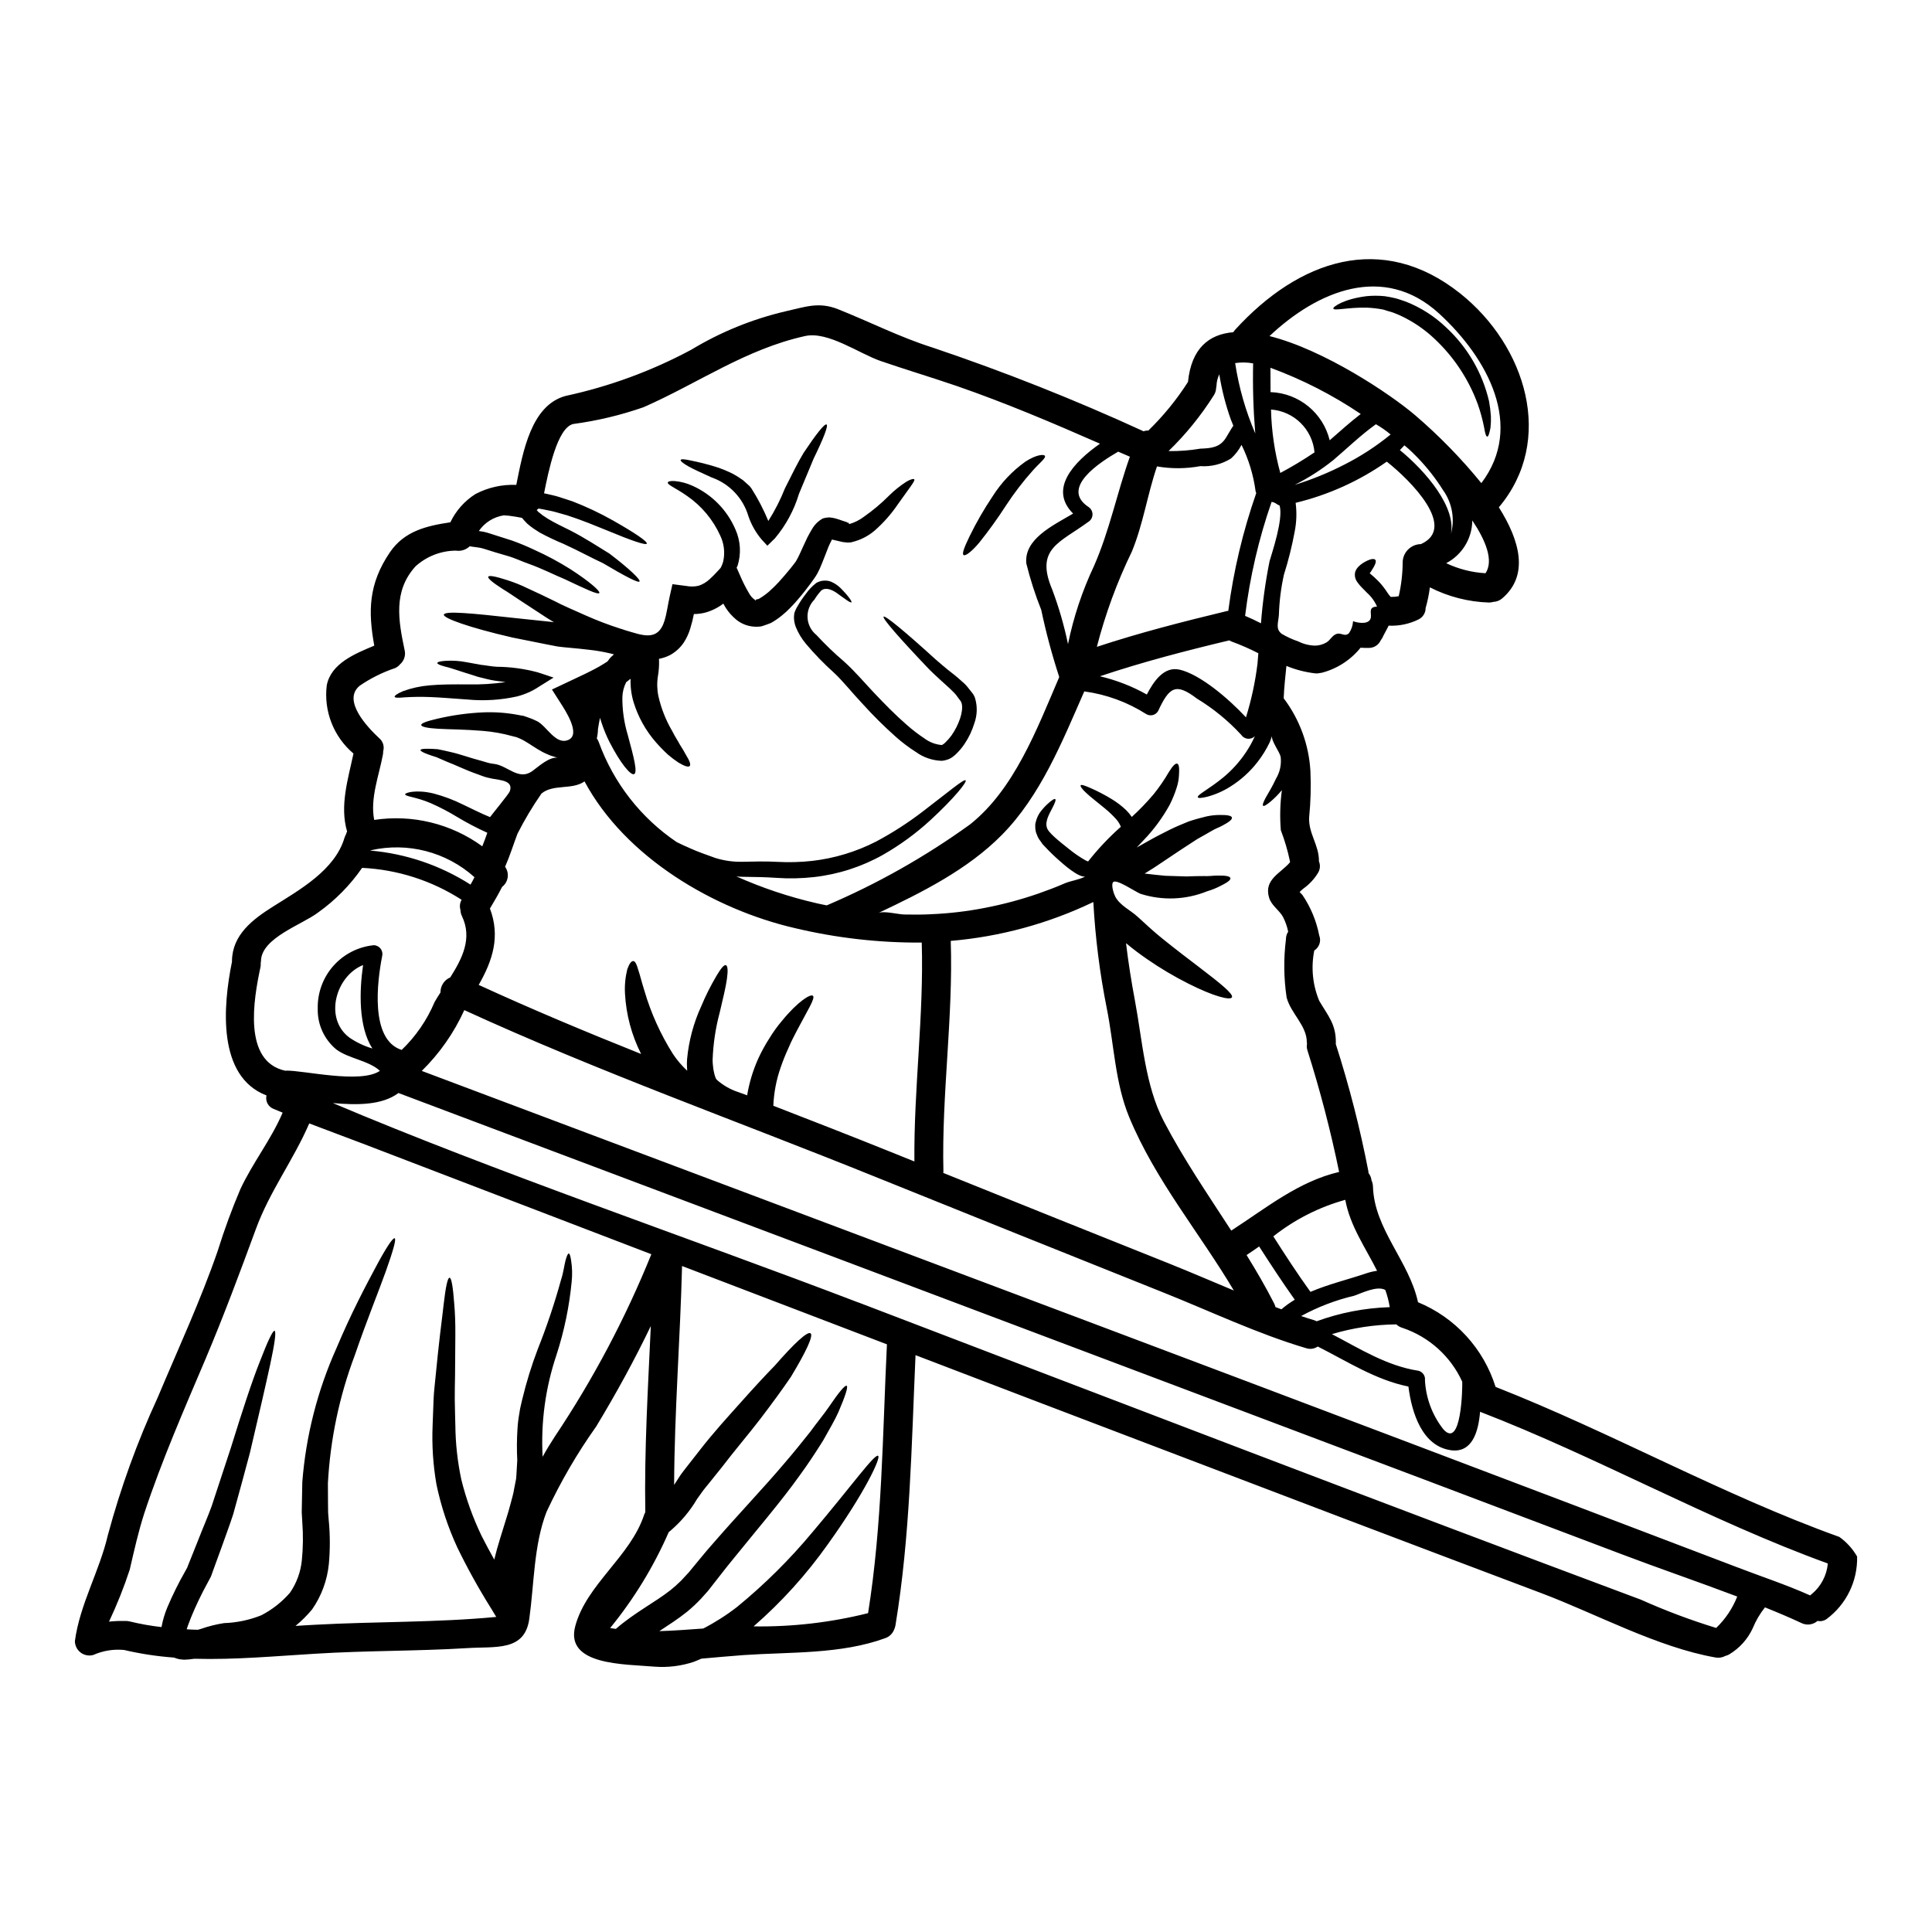 <?xml version="1.0" encoding="UTF-8"?>
<!-- Uploaded to: SVG Repo, www.svgrepo.com, Generator: SVG Repo Mixer Tools -->
<svg fill="#000000" width="800px" height="800px" version="1.1" viewBox="144 144 512 512" xmlns="http://www.w3.org/2000/svg">
 <g>
  <path d="m424.8 372.13c-1.41-1.23-2.664-2.461-3.793-3.664l-0.434-0.461-0.203-0.207-0.203-0.254-0.027-0.051-0.074-0.125c-0.23-0.309-0.438-0.613-0.668-0.926l-0.008-0.004c-0.266-0.387-0.473-0.809-0.613-1.258-0.211-0.453-0.344-0.938-0.395-1.434-0.031-0.449-0.039-0.902-0.023-1.355 0.074-0.395 0.203-0.789 0.309-1.18 0.215-0.652 0.516-1.273 0.895-1.844 0.582-0.809 1.242-1.555 1.969-2.231 1.152-1.074 1.895-1.535 2.125-1.359 0.23 0.176-0.078 1.027-0.789 2.387-0.641 1.277-1.949 3.383-1.461 5.047 0.254 1.387 3.356 3.766 5.945 5.84h0.004c1.363 1.113 2.82 2.106 4.356 2.973 0.23 0.102 0.438 0.203 0.641 0.281 2.613-3.32 5.519-6.398 8.684-9.199-0.285-0.719-0.691-1.383-1.199-1.969-0.926-1.031-1.926-1.992-3-2.867-2.023-1.691-3.816-3.023-4.945-4.102-1.203-1.074-1.668-1.844-1.488-2.074 0.18-0.23 1.023 0.078 2.41 0.664 2.008 0.871 3.953 1.883 5.816 3.023 1.363 0.828 2.637 1.801 3.793 2.898 0.562 0.555 1.066 1.164 1.512 1.816 2.066-1.887 4.008-3.906 5.816-6.047 1.488-1.852 2.832-3.812 4.023-5.867 0.973-1.574 1.715-2.363 2.203-2.203 0.488 0.156 0.586 1.254 0.461 3.078-0.055 1.121-0.262 2.234-0.613 3.301-0.484 1.523-1.086 3.004-1.797 4.434-1.91 3.488-4.277 6.703-7.043 9.559-0.59 0.613-1.152 1.227-1.742 1.844 0.973-0.535 1.949-1.102 2.922-1.637 2.074-1.18 3.867-2.078 5.637-2.973 1.766-0.895 3.664-1.641 5.254-2.305 1.715-0.566 3.277-0.977 4.637-1.309h-0.004c1.188-0.262 2.398-0.395 3.613-0.395 2-0.027 3.102 0.203 3.176 0.715 0.074 0.512-0.82 1.203-2.484 2.078-0.789 0.461-1.848 0.789-2.949 1.461-1.102 0.672-2.363 1.332-3.738 2.125-1.359 0.871-2.816 1.82-4.41 2.871-1.59 1.051-3.356 2.254-5.176 3.461-1.309 0.898-2.793 1.871-4.379 2.816 1.922 0.227 3.738 0.438 5.484 0.59 2.023 0.074 3.894 0.125 5.613 0.176 1.664-0.074 3.227-0.102 4.609-0.102 1.359 0.078 2.641-0.152 3.664-0.125 2.051-0.051 3.227 0.152 3.356 0.664s-0.848 1.203-2.691 2.102v0.004c-1.105 0.57-2.262 1.031-3.457 1.379-5.641 2.293-11.91 2.527-17.711 0.668-1.461-0.613-6.402-4.023-7.223-3.074-0.617 0.719 0.227 3.176 0.562 3.816 1.277 2.41 4.047 3.59 5.973 5.379 2.148 1.969 4.25 3.938 6.535 5.766 3.586 2.898 6.941 5.434 9.762 7.586 5.637 4.301 9.098 7.086 8.66 7.965-0.438 0.883-4.922-0.281-11.414-3.562l-0.004 0.004c-3.836-1.926-7.535-4.117-11.066-6.559-1.82-1.254-3.688-2.641-5.586-4.227 0.613 5.098 1.41 10.148 2.363 15.219 1.969 10.504 2.688 22.496 7.637 31.949 5.277 10.098 11.734 19.5 17.887 29.004 9.273-5.996 17.832-13.039 28.59-15.551h-0.004c-2.238-10.883-5.043-21.641-8.402-32.23-0.184-0.574-0.219-1.184-0.102-1.773-0.031-0.098-0.047-0.203-0.055-0.305 0.027-4.484-4.199-7.609-5.352-11.914-0.766-5.109-0.824-10.301-0.18-15.426-0.012-0.719 0.195-1.422 0.59-2.023-0.277-1.371-0.746-2.695-1.387-3.938-1.023-1.82-3.023-2.973-3.664-5.047-1.484-4.867 3.078-6.484 5.535-9.402 0-0.102-0.023-0.203-0.023-0.309v0.004c-0.582-2.793-1.387-5.535-2.41-8.199-0.289-3.543-0.195-7.106 0.285-10.629-0.891 1.086-1.879 2.09-2.949 3-1.102 0.922-1.793 1.332-2.023 1.152-0.227-0.176 0.023-0.949 0.715-2.203 0.691-1.254 1.766-2.922 2.715-5.023h0.004c1.031-1.73 1.457-3.762 1.203-5.766-0.254-1.277-2.664-4.41-2.254-5.559-0.203 0.586-0.434 1.18-0.641 1.738l-0.004 0.004c-0.867 1.812-1.922 3.527-3.148 5.117-2.027 2.644-4.519 4.902-7.356 6.66-1.871 1.18-3.91 2.07-6.047 2.641-1.484 0.359-2.363 0.434-2.484 0.152-0.336-0.617 2.922-2.129 6.738-5.277h0.004c2.266-1.879 4.254-4.07 5.902-6.512 0.949-1.391 1.773-2.863 2.457-4.402-0.504 0.496-1.207 0.742-1.914 0.664-0.703-0.074-1.336-0.465-1.723-1.059-3.434-3.719-7.367-6.938-11.695-9.562-5.586-4.254-7.328-3.148-10.301 3.277v0.004c-0.305 0.527-0.812 0.914-1.402 1.066-0.594 0.152-1.219 0.062-1.746-0.25-4.973-3.172-10.578-5.227-16.426-6.016-5.902 13.449-11.578 27.648-21.879 38.074-9.016 9.098-20.961 15.117-32.691 20.652 1.359-0.641 5.25 0.359 6.812 0.395 2.41 0.055 4.844 0.055 7.25-0.074v-0.004c4.785-0.203 9.547-0.77 14.246-1.691 4.773-0.922 9.477-2.18 14.07-3.769 2.332-0.82 4.66-1.688 6.941-2.688 1.738-0.742 3.867-0.949 5.512-1.848-1.727 0.383-5.926-3.359-6.801-4.148zm-252.17 178.53c3.352-12.418 7.738-24.531 13.121-36.211 5.434-12.938 11.375-25.727 15.961-38.996 1.715-5.519 3.707-10.949 5.969-16.27 3.277-7.051 8.176-13.168 11.223-20.32-0.789-0.332-1.574-0.637-2.363-0.973-1.453-0.539-2.277-2.078-1.918-3.586-13.066-5-11.555-23.617-9.148-35.426v-0.203c0.078-6.965 5.512-11.043 10.914-14.449 7.086-4.461 16.352-9.637 18.895-18.168 0.102-0.32 0.23-0.629 0.395-0.922 0.082-0.27 0.184-0.531 0.305-0.785-1.996-6.812 0.254-13.887 1.691-20.652-5.254-4.445-7.918-11.234-7.082-18.062 1.102-5.84 7.559-8.43 12.594-10.531-1.641-9.055-1.574-16.32 4.148-24.75 3.844-5.637 9.711-6.996 16.016-7.941v-0.004c1.465-3.066 3.766-5.656 6.637-7.477 3.332-1.754 7.074-2.594 10.836-2.434 1.766-8.789 3.938-21.113 13.066-23.574 11.617-2.504 22.824-6.625 33.301-12.242 7.727-4.672 16.137-8.102 24.93-10.168 5.227-1.152 8.789-2.613 13.914-0.59 8.402 3.328 16.348 7.406 25.086 10.176l-0.004-0.004c19.031 6.414 37.707 13.824 55.957 22.203 0.398-0.156 0.824-0.227 1.254-0.203 3.988-3.875 7.516-8.199 10.504-12.887 0.898-8.914 5.562-12.629 11.992-13.168l0.004-0.004c0.16-0.242 0.34-0.473 0.535-0.691 16.836-18.422 38.82-26.082 59.574-9.609 17.473 13.887 25.238 38.965 10.273 56.703 5.586 8.84 8.047 18.012 0.922 24.113-0.656 0.578-1.488 0.914-2.363 0.949-0.383 0.113-0.781 0.172-1.18 0.176-5.449-0.172-10.797-1.547-15.652-4.023-0.238 1.855-0.617 3.688-1.129 5.484 0.004 1.289-0.734 2.465-1.895 3.023-2.457 1.211-5.184 1.777-7.922 1.641-0.047 0.137-0.105 0.266-0.176 0.395l-0.613 1.152c-0.102 0.152-0.465 0.898-0.566 1.074-0.176 0.453-0.418 0.875-0.719 1.258-0.582 1.285-1.891 2.09-3.305 2.023-0.688 0-1.359 0-2.047-0.051-2.648 3.285-6.289 5.621-10.379 6.66-0.125 0.027-0.203 0-0.336 0.027-0.434 0.117-0.883 0.152-1.328 0.105-2.613-0.309-5.176-0.969-7.609-1.969-0.285 2.871-0.617 5.711-0.719 8.582v-0.004c4.219 5.586 6.684 12.297 7.082 19.289 0.184 4.07 0.074 8.145-0.332 12.199-0.254 4.328 2.664 7.406 2.59 11.711 0.43 1.043 0.316 2.234-0.309 3.176-0.98 1.574-2.258 2.941-3.766 4.023-0.664 0.516-0.898 0.848-1.051 0.926 0.254 0.281 0.512 0.535 0.742 0.789v-0.004c2.199 3.238 3.715 6.891 4.457 10.734 0.582 1.473 0.035 3.152-1.309 4-0.898 4.473-0.441 9.109 1.309 13.32 2.305 3.938 4.438 6.148 4.41 11.039 0 0.129-0.023 0.254-0.023 0.395l-0.004 0.004c3.562 11.09 6.457 22.383 8.66 33.82 0.023 0.125 0 0.254 0.023 0.395 0.441 0.551 0.715 1.219 0.789 1.922 0.242 0.52 0.375 1.086 0.391 1.664 0.332 11.301 9.582 19.73 11.938 30.645 9.844 4.055 17.375 12.273 20.551 22.438 30.801 12.094 59.957 28.566 91.086 39.754l0.004-0.004c1.93 1.371 3.543 3.148 4.723 5.203 0.16 6.512-2.859 12.699-8.098 16.578-0.688 0.488-1.555 0.664-2.383 0.484-1.176 1.039-2.867 1.262-4.277 0.566-2.898-1.359-6.176-2.754-9.66-4.152-1.332 1.672-2.422 3.527-3.231 5.508-1.336 2.906-3.523 5.336-6.273 6.969-0.316 0.172-0.652 0.305-1 0.395-0.797 0.43-1.719 0.578-2.613 0.41-15.402-2.715-31.516-11.531-46.051-17.016-34.664-13.066-69.301-26.211-103.91-39.43-20.699-7.871-41.379-15.766-62.031-23.676-1.074 23.98-1.41 47.938-5.328 71.664h-0.004c-0.066 0.383-0.188 0.754-0.355 1.102-0.414 1.047-1.266 1.863-2.332 2.231-11.762 4.301-25.137 3.637-37.488 4.484-3.562 0.254-7.352 0.613-11.223 0.949-0.691 0.281-1.336 0.586-2.051 0.848h0.004c-3.324 1.105-6.832 1.539-10.324 1.277-8.051-0.695-23.902-0.305-21.062-10.789 3-11.066 14.629-18.422 18.242-29.465h0.004c0.074-0.23 0.18-0.453 0.305-0.664-0.281-16.5 0.715-32.926 1.461-49.352-4.328 8.992-9.055 17.656-14.477 26.625-5.07 7.133-9.477 14.715-13.172 22.652-3.383 8.812-3.25 18.984-4.559 28.34-1.203 8.688-8.969 7.25-16.477 7.738-13.402 0.82-26.852 0.641-40.254 1.488-10.352 0.613-21.293 1.637-32.027 1.332l0.004-0.004c-0.914 0.148-1.832 0.234-2.758 0.254-0.395-0.023-0.789-0.074-1.203-0.125-0.488-0.105-0.969-0.25-1.434-0.438-4.469-0.324-8.906-1-13.27-2.023-2.777-0.258-5.574 0.199-8.125 1.332-1.156 0.32-2.391 0.086-3.348-0.641-0.953-0.723-1.516-1.848-1.523-3.047 1.32-9.816 6.547-18.531 8.777-28.242zm4.457 22.918c0.414-0.027 0.828 0.008 1.23 0.105 2.793 0.684 5.629 1.191 8.484 1.512 0.324-1.785 0.84-3.531 1.535-5.203 1.391-3.285 2.973-6.488 4.742-9.586l0.535-0.973 0.027-0.051 0.102-0.309 0.227-0.562 0.926-2.305c0.613-1.512 1.203-3.023 1.789-4.484 1.152-2.973 2.41-5.816 3.41-8.586 1.848-5.586 3.543-10.789 5.117-15.551 3-9.688 5.562-17.527 7.688-22.855 2.051-5.328 3.41-8.199 3.867-8.047 0.461 0.152 0.051 3.305-1.152 8.863s-3.051 13.555-5.379 23.445c-1.309 4.969-2.816 10.426-4.434 16.297-0.926 2.871-2.023 5.738-3.074 8.738-0.566 1.512-1.102 3.023-1.664 4.559-0.285 0.789-0.566 1.539-0.848 2.336l-0.203 0.586-0.129 0.285-0.051 0.152-0.203 0.359-0.664 1.254h-0.004c-1.598 2.918-3.035 5.918-4.305 8.996-0.395 1.102-0.898 2.227-1.18 3.227 0.973 0.051 1.945 0.129 2.945 0.129 0.254-0.078 0.539-0.152 0.824-0.23h-0.004c1.988-0.699 4.039-1.215 6.121-1.535 3.394-0.113 6.742-0.816 9.891-2.078 2.883-1.492 5.457-3.519 7.586-5.969 1.758-2.547 2.844-5.504 3.148-8.582 0.34-3.356 0.379-6.734 0.125-10.098-0.051-0.871-0.102-1.766-0.152-2.637 0.027-0.898 0.027-1.793 0.051-2.715 0.027-1.793 0.078-3.562 0.102-5.305v-0.004c0.953-12.215 4-24.18 9.004-35.367 4-9.504 7.871-16.754 10.555-21.777 2.684-5.023 4.461-7.664 4.922-7.453 0.461 0.207-0.395 3.25-2.305 8.633-1.914 5.379-5.047 12.988-8.301 22.469h-0.004c-4.074 10.836-6.461 22.234-7.086 33.797 0 1.613 0.023 3.227 0.023 4.891 0 0.82 0.027 1.641 0.027 2.461 0 0.82 0.125 1.715 0.176 2.586h0.004c0.359 3.797 0.367 7.617 0.027 11.414-0.422 4.356-1.957 8.531-4.461 12.121-1.32 1.586-2.789 3.043-4.379 4.356 1.742-0.102 3.512-0.23 5.227-0.309 15.863-0.871 32.129-0.562 47.965-2.074l-1.41-2.336v0.004c-3.258-5.199-6.234-10.57-8.914-16.09-2.461-5.324-4.309-10.914-5.512-16.652-0.906-5.195-1.25-10.477-1.023-15.746 0.074-2.363 0.176-4.637 0.254-6.84 0.078-2.203 0.395-4.356 0.562-6.379 0.395-4.102 0.789-7.688 1.152-10.84 0.367-3.152 0.742-5.867 0.973-8.098 0.516-4.434 1.027-6.918 1.539-6.918s0.922 2.461 1.254 7c0.203 2.277 0.309 5.047 0.285 8.266-0.023 3.219-0.051 6.789-0.078 10.785-0.023 2-0.102 4.051-0.074 6.227 0.027 2.176 0.102 4.484 0.152 6.84l0.004-0.004c0.043 4.824 0.574 9.633 1.574 14.352 1.273 5.156 3.078 10.168 5.379 14.957 1.051 2.074 2.18 4.176 3.356 6.277 0.898-3.766 2.102-7.277 3.102-10.609 0.434-1.41 0.871-2.793 1.203-4.125 0.336-1.332 0.789-2.754 0.949-3.938l0.359-1.82v0.004c0.16-0.645 0.246-1.305 0.258-1.965 0.074-1.309 0.152-2.59 0.227-3.867v-0.004c-0.145-2.793-0.125-5.59 0.059-8.379 0.078-1.34 0.242-2.676 0.484-3.996l0.152-0.949 0.027-0.23 0.074-0.309 0.102-0.461c0.152-0.641 0.285-1.281 0.438-1.898l0.004 0.004c1.082-4.5 2.449-8.922 4.098-13.246 2.387-5.988 4.441-12.105 6.152-18.32 0.691-2.125 0.871-3.996 1.203-5.176 0.336-1.18 0.586-1.82 0.848-1.82 0.262 0 0.461 0.664 0.637 1.898 0.281 1.797 0.332 3.621 0.152 5.43-0.625 6.648-1.984 13.203-4.043 19.551-2.922 8.68-4.164 17.836-3.668 26.977 0.973-1.766 2.051-3.543 3.227-5.352h0.004c10.16-15.188 18.734-31.379 25.582-48.324-25.484-9.762-50.957-19.523-76.41-29.285-4.723-1.82-9.504-3.543-14.25-5.379-4.176 9.688-10.504 18.012-14.168 28.055-4.231 11.504-8.48 22.906-13.25 34.207-5.766 13.578-11.66 27.027-16.297 41.043-1.574 4.891-2.691 9.891-3.844 14.887h0.004c-1.547 4.723-3.387 9.348-5.512 13.84 1.32-0.145 2.644-0.203 3.973-0.18 0.078 0.008 0.156 0.008 0.23 0.008zm42.691-145.85c4.535-0.129 19.805 3.586 24.902 0.051-2.922-2.715-8.352-3.254-11.555-5.664-3.211-2.656-5.027-6.644-4.922-10.809-0.098-4.156 1.375-8.199 4.125-11.316 2.75-3.117 6.574-5.082 10.711-5.5 0.715 0.008 1.391 0.348 1.828 0.918 0.434 0.57 0.582 1.309 0.402 2.004-1.309 6.664-3.277 22.141 5.176 24.828 3.734-3.582 6.699-7.891 8.711-12.66 0.488-0.848 1-1.715 1.574-2.562-0.031-1.734 0.992-3.316 2.59-3.996 3.199-5.051 5.902-10.379 3.098-16.242-0.25-0.512-0.383-1.07-0.395-1.641-0.273-0.902-0.164-1.875 0.309-2.688-7.894-5.09-16.992-8.008-26.371-8.461-3.164 4.582-7.098 8.578-11.633 11.809-4.203 3.231-15.117 6.738-15.168 12.914-0.012 0.191-0.035 0.379-0.074 0.562 0.035 0.371 0.008 0.742-0.078 1.102-1.793 8.43-4.723 24.98 6.664 27.391 0.062-0.016 0.062-0.039 0.105-0.039zm151.63 61.402c69.105 26.418 138.18 52.938 207.49 78.816h-0.004c6.477 2.902 13.125 5.398 19.906 7.477 2.445-2.336 4.348-5.18 5.586-8.324-10.234-3.867-21.449-7.715-30.801-11.277-35.129-13.312-70.273-26.586-105.43-39.824-67.594-25.496-135.22-50.977-202.88-76.434-5.227-1.969-10.453-3.938-15.68-5.902-4.356 3.254-10.965 3.227-17.375 2.664 43.254 18.328 94.172 35.625 139.18 52.816zm-128.73-67.27c-3.715-5.789-3.461-15.191-2.461-22.113-7.199 2.871-10.453 14.09-3.637 19.215 1.871 1.277 3.926 2.254 6.098 2.898zm2.871-78.762v-0.004c0 0.301-0.027 0.602-0.078 0.898-1.027 5.535-3.434 11.605-2.305 17.293v0.004c10.098-1.527 20.391 0.984 28.645 6.992 0.461-1.18 0.922-2.363 1.332-3.586-2.781-1.258-5.484-2.68-8.098-4.254-2.231-1.355-4.551-2.562-6.941-3.613-3.973-1.688-6.691-1.715-6.738-2.332-0.102-0.359 2.816-1.359 7.559-0.203 2.699 0.711 5.316 1.699 7.816 2.945 2.254 1.051 4.637 2.305 7.125 3.305 0-0.074 4.973-6.148 5.199-6.762 1.129-2.922-2.41-3-4.664-3.438-0.484-0.102-1-0.203-1.383-0.309-1.027-0.281-1.691-0.586-2.512-0.871-3.176-1.102-5.789-2.438-7.969-3.254-1.074-0.461-2.047-0.898-2.894-1.254-0.926-0.281-1.691-0.539-2.336-0.789-1.254-0.461-1.922-0.844-1.871-1.102 0.051-0.262 0.789-0.359 2.152-0.332 0.664 0 1.488 0.051 2.461 0.125 0.949 0.18 2.051 0.438 3.277 0.719 2.488 0.535 5.203 1.574 8.266 2.363 0.742 0.203 1.637 0.512 2.277 0.637 0.461 0.102 0.82 0.129 1.18 0.18 3.508 0.488 6.375 4.434 9.938 1.949 1.77-1.254 4.562-3.973 7.023-3.59l0.008 0.008c-0.113-0.023-0.223-0.039-0.336-0.051l-0.102-0.023-0.871-0.254v-0.004c-0.555-0.141-1.098-0.34-1.613-0.59-0.48-0.199-0.953-0.418-1.41-0.664-1.742-0.949-3.102-1.949-4.328-2.664-0.547-0.348-1.121-0.648-1.715-0.898l-0.566-0.23-0.102-0.051-0.176-0.051-1.027-0.254-0.004-0.004c-2.531-0.703-5.121-1.168-7.738-1.383-4.918-0.414-9.055-0.395-11.914-0.566-2.863-0.172-4.457-0.512-4.484-1s1.512-1.023 4.277-1.664c4.023-0.945 8.125-1.512 12.25-1.688 2.988-0.113 5.977 0.098 8.914 0.637l1.23 0.23 0.309 0.051h0.098l0.285 0.102 0.129 0.051 0.562 0.18-0.004 0.004c0.898 0.293 1.773 0.652 2.617 1.074 2.613 1.281 4.945 6.43 8.324 4.973 3.383-1.461-0.82-7.84-2.125-9.863l-2.227-3.488 3.688-1.738c2.438-1.18 4.484-2.078 6.637-3.176l-0.004-0.004c1.512-0.746 2.973-1.586 4.383-2.512 0.203-0.262 0.414-0.516 0.59-0.789v0.004c0.219-0.273 0.469-0.52 0.742-0.742l0.395-0.363c-0.363-0.102-0.719-0.203-1.102-0.281v0.004c-1.781-0.418-3.59-0.727-5.41-0.926-1.848-0.227-3.664-0.395-5.484-0.562-0.949-0.102-1.82-0.152-2.898-0.309-0.895-0.176-1.789-0.336-2.664-0.512-3.352-0.664-6.508-1.309-9.352-1.871-11.477-2.641-18.398-5.152-18.164-6.074 0.285-1.051 7.43-0.359 18.961 0.922l9.504 1c0.23 0.027 0.488 0.051 0.719 0.102-0.742-0.461-1.516-0.898-2.203-1.359-2.438-1.574-4.613-3.023-6.535-4.277-1.922-1.254-3.488-2.363-4.816-3.148-2.641-1.688-4.051-2.844-3.867-3.277 0.18-0.438 1.922-0.102 5.023 0.898v0.004c1.883 0.594 3.715 1.332 5.484 2.203 2.125 0.973 4.484 2.074 6.969 3.305 2.457 1.305 5.402 2.508 8.504 3.918h0.004c2.953 1.309 5.973 2.457 9.051 3.438 0.395 0.102 0.789 0.227 1.203 0.395 4.434 1.254 8.766 3.305 10.531-2.688 0.512-1.691 0.789-3.867 1.332-6.328l0.715-3.176 3.543 0.461 0.004-0.004c1.109 0.223 2.254 0.215 3.356-0.027 1.098-0.359 2.106-0.953 2.945-1.742 0.664-0.59 1.336-1.281 2-2l0.898-0.973c0.316-0.562 0.555-1.164 0.715-1.793 0.496-2.281 0.219-4.66-0.785-6.766-1.922-4.242-4.957-7.883-8.789-10.527-1.488-1.051-2.816-1.793-3.715-2.332-0.898-0.535-1.488-0.926-1.41-1.23 0.078-0.309 0.715-0.461 1.848-0.395h-0.004c1.648 0.152 3.262 0.586 4.762 1.281 5.09 2.301 9.133 6.422 11.328 11.559 1.355 3.027 1.555 6.441 0.562 9.605-0.078 0.18-0.18 0.336-0.254 0.512l0.871 1.969c0.699 1.668 1.516 3.285 2.434 4.84 0.387 0.715 0.941 1.32 1.613 1.77 0 0-0.102 0.18 0 0.203l0.176-0.309 0.203-0.051 0.004 0.004c0.172-0.07 0.355-0.113 0.539-0.129 0.609-0.34 1.191-0.727 1.746-1.152 0.637-0.461 1.238-0.977 1.789-1.539 0.617-0.535 1.18-1.18 1.77-1.766 1.125-1.227 2.199-2.512 3.227-3.766l0.789-1 0.359-0.484c0.066-0.07 0.129-0.148 0.176-0.234 0.359-0.605 0.684-1.23 0.977-1.871 0.664-1.41 1.309-2.922 2.047-4.434 0.395-0.742 0.789-1.512 1.281-2.305h0.004c0.648-1.129 1.586-2.066 2.715-2.715l0.129-0.078 0.102-0.023c0.434-0.129 0.883-0.207 1.332-0.23 0.16-0.027 0.324-0.027 0.488 0l0.359 0.051c0.387 0.043 0.773 0.121 1.152 0.23 0.664 0.176 1.125 0.359 1.637 0.535 0.438 0.129 0.848 0.285 1.281 0.414 0.039 0.047 0.082 0.09 0.133 0.125l0.359 0.051h-0.004c0.062 0.113 0.094 0.234 0.105 0.359 1.445-0.402 2.801-1.082 3.992-1.996 2.344-1.641 4.539-3.484 6.562-5.512 1.402-1.395 2.945-2.641 4.609-3.715 1.23-0.742 1.969-0.848 2.129-0.641 0.16 0.203-0.254 0.875-1 1.926-0.742 1.051-1.871 2.613-3.305 4.609-1.77 2.617-3.871 5-6.25 7.082-1.719 1.453-3.758 2.481-5.949 3l-0.102 0.051-0.512 0.051h-0.152l-0.395 0.027c-0.438-0.027-0.898-0.102-1.359-0.152-0.613-0.129-1.18-0.262-1.691-0.395-0.363-0.102-0.73-0.188-1.102-0.254-0.059 0.074-0.102 0.164-0.125 0.254-0.312 0.586-0.598 1.184-0.848 1.797-0.562 1.434-1.125 2.922-1.742 4.434v-0.004c-0.344 0.898-0.746 1.77-1.207 2.613-0.148 0.273-0.309 0.535-0.484 0.789l-0.395 0.562-0.742 1.051c-1.102 1.461-2.199 2.922-3.457 4.352-0.617 0.719-1.23 1.438-1.969 2.152l0.004 0.004c-0.711 0.75-1.473 1.453-2.281 2.102-0.91 0.754-1.887 1.426-2.918 2-0.664 0.281-1.438 0.535-2.176 0.789l-0.285 0.078v-0.004c-0.059 0.023-0.121 0.043-0.184 0.051 0 0-0.359 0.051-0.395 0.051l-0.379 0.012-0.359 0.027c-0.238 0-0.477-0.008-0.715-0.027-1.73-0.117-3.383-0.77-4.723-1.871-1.043-0.863-1.949-1.871-2.691-3-0.254-0.395-0.484-0.82-0.715-1.227h-0.004c-1.414 1.074-3.016 1.875-4.723 2.359-1.004 0.266-2.035 0.398-3.074 0.395-0.238 1.246-0.547 2.481-0.922 3.691-0.387 1.367-0.98 2.664-1.754 3.856-0.91 1.355-2.121 2.477-3.543 3.277-0.957 0.504-1.984 0.859-3.047 1.051 0 0.102 0.023 0.176 0.023 0.281 0.055 1.414-0.043 2.832-0.281 4.231-0.289 1.766-0.254 3.574 0.105 5.328 0.738 3.281 1.98 6.426 3.688 9.324 0.664 1.359 1.461 2.512 2.023 3.586 0.664 1 1.18 1.926 1.613 2.715 0.977 1.574 1.336 2.59 0.977 2.949-0.359 0.359-1.387 0.027-2.973-0.922-0.957-0.637-1.879-1.332-2.754-2.078-1.117-1.023-2.176-2.109-3.176-3.25-2.731-3.106-4.766-6.758-5.973-10.711-0.594-2-0.859-4.086-0.785-6.176-0.332 0.281-0.664 0.539-1 0.789-0.059 0.023-0.109 0.059-0.156 0.102-0.645 1.262-0.996 2.656-1.023 4.074-0.02 3.367 0.461 6.715 1.434 9.938 1.617 5.949 2.664 9.969 1.668 10.379-0.875 0.359-3.488-2.641-6.535-8.559l0.004 0.004c-0.828-1.652-1.527-3.363-2.102-5.117-0.129-0.395-0.254-0.824-0.395-1.254-0.203 1.023-0.395 2.023-0.539 2.996v-0.004c-0.008 0.828-0.113 1.656-0.309 2.461 0.227 0.316 0.41 0.66 0.539 1.027 3.914 10.781 11.145 20.047 20.652 26.465 1.152 0.562 2.363 1.129 3.738 1.715 1.848 0.848 4.254 1.668 6.512 2.488 2.379 0.738 4.867 1.074 7.356 1l4.328-0.078c1.613-0.023 3.125 0.027 4.723 0.102h0.004c3.078 0.168 6.164 0.082 9.227-0.254 5.902-0.68 11.633-2.414 16.922-5.117 4.359-2.32 8.512-4.996 12.426-8.004 6.789-5.176 10.891-8.688 11.324-8.223 0.395 0.395-2.922 4.637-9.375 10.578l-0.004 0.004c-3.82 3.508-8.023 6.574-12.527 9.148-5.641 3.172-11.863 5.18-18.293 5.902-3.32 0.371-6.664 0.441-9.996 0.203-1.539-0.102-3.051-0.176-4.434-0.203l-4.434-0.074c-0.566 0-1.129-0.051-1.691-0.102h0.004c6.801 3.035 13.879 5.41 21.137 7.082 0.926 0.227 1.848 0.395 2.793 0.59v0.004c13.414-5.719 26.148-12.914 37.973-21.449 11.711-9.301 17.68-25.137 23.652-39.074h-0.004c-1.91-5.836-3.5-11.773-4.766-17.781-1.598-4.008-2.922-8.117-3.957-12.305-0.641-6.453 6.941-10.016 12.402-13.223-6.512-6.508 0.102-13.602 7.121-18.523-12.477-5.484-25.031-10.812-37.918-15.273-6.715-2.305-13.504-4.328-20.215-6.637-5.766-2-13.965-7.969-20.039-6.613-15.809 3.512-28.184 12.43-42.738 18.832l-0.004 0.008c-6.047 2.117-12.297 3.609-18.652 4.461-4.254 0.898-6.613 12.594-7.762 18.371 0.203 0.051 0.395 0.078 0.613 0.129 1.18 0.281 2.277 0.484 3.461 0.871 1.18 0.387 2.277 0.742 3.383 1.102v-0.004c3.711 1.434 7.316 3.133 10.781 5.086 5.844 3.305 9.25 5.641 8.992 6.152-0.254 0.512-4.199-0.848-10.324-3.41-3.051-1.23-6.664-2.754-10.738-4.074-0.996-0.285-2.023-0.562-3.074-0.871-1.051-0.309-2.254-0.488-3.41-0.742-0.332-0.078-0.738-0.129-1.125-0.203h0.004c-0.16 0.145-0.328 0.273-0.512 0.395l0.395 0.461 1.227 0.973 1.359 0.898c1.926 1.152 3.938 2.102 6 3.125 3.894 2 7.402 4.328 10.273 6.074 5.328 4.051 8.328 6.941 7.992 7.406-0.336 0.465-3.996-1.488-9.711-4.867-3.023-1.387-6.277-3.203-10.324-5.051v-0.004c-2.176-0.898-4.305-1.906-6.379-3.023-0.539-0.359-1.102-0.715-1.664-1.074-0.582-0.406-1.137-0.84-1.668-1.305-0.484-0.488-0.945-0.977-1.41-1.539-1.023-0.203-2.148-0.395-3.434-0.562-0.438-0.051-0.922-0.078-1.383-0.102l0.004-0.004c-2.684 0.418-5.078 1.922-6.613 4.156l0.363 0.051-0.004 0.004c0.645 0.074 1.277 0.207 1.895 0.391 2.254 0.715 4.461 1.434 6.586 2.098 2.008 0.723 3.977 1.543 5.902 2.461 3.293 1.484 6.481 3.191 9.535 5.117 5.117 3.305 7.914 5.816 7.66 6.297-0.336 0.562-3.766-1.102-9.199-3.664-2.754-1.125-5.84-2.754-9.555-4.074-1.848-0.637-3.715-1.574-5.738-2.125s-4.125-1.23-6.254-1.898l-0.004 0.004c-0.477-0.148-0.965-0.254-1.461-0.309l-1.664-0.227-0.484-0.078v-0.004c-0.973 0.941-2.328 1.367-3.664 1.156-3.949 0.023-7.754 1.504-10.684 4.156-5.996 6.586-4.535 14.398-2.894 22.238h0.004c0.324 1.379-0.152 2.824-1.234 3.742-0.367 0.453-0.84 0.805-1.379 1.023-3.312 1.113-6.453 2.684-9.328 4.664-4.723 3.938 2.254 11.121 5.176 13.863 1.027 0.836 1.449 2.211 1.074 3.481zm23.141 35.332c0.395-0.641 0.715-1.309 1.051-1.969h-0.004c-7.461-6.699-17.715-9.355-27.492-7.121-0.027 0.023-0.027 0.051-0.051 0.074 9.43 0.828 18.516 3.922 26.492 9.016zm335.7 180.92c6.402 2.461 13.039 4.637 19.316 7.453 0.152-0.125 0.285-0.281 0.461-0.395v0.004c2.426-2.019 3.945-4.926 4.227-8.07-31.461-11.414-60.953-28.16-92.16-40.203-0.438 5.379-2.125 10.914-7.66 10.199-7.664-1.027-10.453-9.914-11.328-16.887-8.66-1.742-16.191-6.664-24.035-10.609v0.004c-0.898 0.621-2.039 0.781-3.074 0.438-12.887-3.816-25.441-9.816-37.918-14.789-25.598-10.234-51.18-20.508-76.754-30.824-36.016-14.543-73.078-27.762-108.42-43.98-2.731 6.019-6.555 11.484-11.273 16.113 116.25 43.738 232.57 87.297 348.62 131.55zm-290.48-136.03h-0.004c-2.516-4.969-3.973-10.406-4.277-15.965-0.125-2.188 0.082-4.383 0.613-6.508 0.516-1.438 1.051-2.176 1.574-2.152 0.523 0.023 0.922 0.875 1.309 2.281 0.461 1.309 0.895 3.199 1.637 5.535 1.73 5.949 4.297 11.625 7.609 16.859 1.07 1.602 2.328 3.07 3.742 4.379-0.027-0.309-0.051-0.59-0.051-0.871v0.004c-0.047-0.742-0.039-1.488 0.023-2.231 0.449-4.812 1.707-9.516 3.715-13.914 1.188-2.848 2.574-5.609 4.152-8.266 1.125-1.871 1.922-2.844 2.41-2.688 0.488 0.152 0.59 1.434 0.281 3.637-0.312 2.203-1.047 5.277-1.922 8.941l-0.004 0.004c-1.09 4.074-1.715 8.258-1.867 12.477-0.008 0.547 0.027 1.098 0.102 1.641 0.031 0.473 0.102 0.945 0.203 1.41 0.102 0.574 0.258 1.141 0.461 1.688l0.051 0.152 0.051 0.078c0.074 0.129 0.16 0.25 0.258 0.359 1.676 1.48 3.637 2.598 5.766 3.277 0.742 0.285 1.512 0.566 2.254 0.824 0.566-3.379 1.562-6.668 2.973-9.789 0.891-1.926 1.918-3.785 3.074-5.562 0.949-1.535 2.008-3 3.176-4.379 4.254-5.199 7.562-7.176 8.203-6.66 0.738 0.613-1.488 3.973-4.254 9.273-0.691 1.359-1.488 2.816-2.176 4.484-0.789 1.703-1.492 3.449-2.102 5.227-1.152 3.273-1.809 6.703-1.949 10.172 10.379 4.023 20.754 8.07 31.027 12.203 2.129 0.875 4.227 1.715 6.356 2.562-0.18-19.367 2.535-38.715 1.945-58.008-11.336 0.074-22.637-1.215-33.664-3.844-21.395-4.949-44.871-18.703-55.703-38.867-3.281 2.332-8.305 0.613-11.414 3.227-2.363 3.402-4.492 6.961-6.359 10.656-1.102 2.926-2.023 5.902-3.277 8.738h-0.004c1.223 1.695 0.875 4.059-0.785 5.328-0.977 1.949-2.102 3.844-3.227 5.738 2.754 7.305 0.82 13.605-2.977 20.242 14.141 6.492 28.543 12.516 43.043 18.305zm7.738 142.12h-0.004c0.992-0.797 1.941-1.641 2.844-2.535l1.461-1.574 0.359-0.395 0.102-0.102 0.027-0.023 0.074-0.078 0.691-0.848c1.848-2.203 3.613-4.434 5.434-6.484 7.199-8.301 13.938-15.324 19.164-21.523 2.664-3.074 4.949-5.973 6.941-8.453 1.875-2.59 3.641-4.688 4.949-6.613 2.586-3.816 4.25-5.812 4.688-5.559 0.438 0.254-0.359 2.688-2.176 6.941-0.926 2.102-2.41 4.586-4.051 7.535-1.766 2.816-3.816 5.996-6.277 9.352-4.84 6.789-11.273 14.273-18.039 22.648-1.738 2.102-3.352 4.281-5.117 6.484l-0.637 0.824-0.488 0.613-0.359 0.395-1.438 1.613h0.004c-1.145 1.207-2.359 2.348-3.637 3.41-2.434 1.969-4.996 3.586-7.43 5.199 3.938-0.102 7.84-0.434 11.637-0.688h-0.004c3.156-1.629 6.16-3.543 8.965-5.719 7.289-5.965 13.988-12.613 20.012-19.855 10.531-12.453 16.449-20.805 17.375-20.191 0.789 0.488-3.562 9.816-13.301 23.395-5.676 8.027-12.293 15.348-19.703 21.801 10.223 0.156 20.422-1.023 30.336-3.504 3.766-23.574 3.84-47.453 4.996-71.242-18.105-6.918-36.203-13.836-54.293-20.754-0.488 19.344-2.023 38.637-2.102 58.031 0.059-0.082 0.109-0.168 0.152-0.258 0.461-0.715 0.949-1.461 1.438-2.227 0.664-0.977 1.152-1.512 1.738-2.305 1.152-1.461 2.305-2.949 3.488-4.461 3.664-4.723 7.43-8.812 10.836-12.629 3.332-3.738 6.379-7.047 9.055-9.789 5.074-5.812 8.609-9.121 9.445-8.531 0.84 0.59-1.23 4.969-5.227 11.578-2.176 3.203-4.949 6.996-8.074 11.094-3.074 4.023-6.762 8.301-10.234 12.863-1.18 1.461-2.332 2.894-3.457 4.301-0.516 0.641-1.23 1.488-1.574 1.969l-1.539 2.152 0.004 0.004c-1.84 3.113-4.176 5.906-6.918 8.266l-0.562 0.465c-3.988 9.141-9.215 17.691-15.527 25.414 0.512 0.102 1.023 0.152 1.512 0.23 4.957-4.32 10.41-7.059 14.434-10.238zm72.332-110.6c20.09 8.102 40.188 16.164 60.293 24.191 5.535 2.227 11.121 4.637 16.703 6.965-9.125-15.352-20.805-29.211-27.727-45.941-3.738-9.016-4.023-19.316-5.945-28.852-1.852-9.289-3.043-18.699-3.562-28.156-11.867 5.695-24.672 9.188-37.785 10.301 0.668 20.316-2.434 40.691-1.945 61.059-0.012 0.168-0.039 0.301-0.039 0.449zm33.062-140.18-0.004-0.004c1.457-7.121 3.762-14.047 6.863-20.621 4.176-9.48 6.102-19.426 9.531-29.004-1.023-0.438-2.051-0.898-3.102-1.336-4.766 2.754-15.477 9.609-7.871 14.656 0.68 0.441 1.082 1.199 1.066 2.008-0.016 0.809-0.449 1.551-1.145 1.965-7.535 5.535-14.117 7.047-9.555 17.859v-0.004c1.773 4.715 3.176 9.562 4.199 14.492zm42.16-8.738c0.098-0.02 0.203-0.031 0.305-0.027 1.387-10.629 3.867-21.086 7.406-31.207-0.086-0.188-0.145-0.387-0.18-0.59-0.574-4.242-1.828-8.363-3.715-12.203-0.699 1.348-1.633 2.562-2.754 3.586-2.43 1.535-5.285 2.254-8.152 2.051-3.801 0.707-7.695 0.73-11.5 0.074-2.539 7.406-3.641 15.25-6.664 22.578-3.926 8.082-7.031 16.539-9.273 25.238 11.336-3.746 22.891-6.691 34.527-9.5zm-12.633 15.527c5.461 1.277 12.914 7.586 17.629 12.66l-0.004-0.004c1.438-4.633 2.461-9.383 3.051-14.195 0.074-0.949 0.152-1.871 0.227-2.789l0.004-0.004c-2.316-1.188-4.703-2.231-7.148-3.125-0.203-0.078-0.402-0.176-0.59-0.281-11.527 2.754-23.008 5.738-34.242 9.504h-0.004c4.348 1.027 8.531 2.656 12.426 4.84 1.785-3.465 4.551-7.539 8.648-6.59zm12.352-61.492c0.664-1.078 1.23-2.129 1.922-3.148-0.203-0.512-0.395-1-0.613-1.512h-0.004c-1.41-3.93-2.445-7.977-3.102-12.098-0.449 0.949-0.699 1.977-0.742 3.023-0.02 0.234-0.055 0.465-0.102 0.691-0.039 0.68-0.262 1.336-0.641 1.898-3.391 5.367-7.406 10.312-11.965 14.73 2.82 0.047 5.641-0.168 8.426-0.641 2.836-0.113 5.199-0.277 6.816-2.93zm7.738-1.102-0.004-0.004c-0.512-6.168-0.699-12.359-0.562-18.547-1.574-0.297-3.184-0.32-4.766-0.082 0.973 6.418 2.766 12.684 5.328 18.645zm4.992 230.56c0.16 0.305 0.281 0.633 0.359 0.973 0.512 0.207 1.023 0.395 1.574 0.59 1.105-0.945 2.293-1.793 3.543-2.535-3.277-4.613-6.379-9.352-9.445-14.117-1.102 0.789-2.227 1.535-3.328 2.277 2.586 4.176 5.066 8.43 7.297 12.812zm-1.207-196.68c0.59-2.102 3.715-11.199 2.664-14.762h0.004c-0.324-0.117-0.625-0.281-0.895-0.488-0.367-0.258-0.789-0.422-1.234-0.48-3.406 9.789-5.758 19.918-7.019 30.207 1.414 0.586 2.793 1.25 4.203 1.969 0.426-5.523 1.188-11.016 2.277-16.445zm0.363-44.816c3.629 0.148 7.113 1.477 9.922 3.777 2.809 2.301 4.793 5.457 5.652 8.984 2.715-2.363 5.356-4.766 8.227-6.969v-0.004c-7.453-5.031-15.488-9.141-23.93-12.242 0 2.176 0 4.328 0.027 6.484 0.023-0.004 0.051-0.031 0.102-0.031zm11.551 15.965c-0.543-6.098-5.422-10.902-11.527-11.352 0.129 5.684 0.957 11.328 2.461 16.809 3.117-1.66 6.144-3.481 9.066-5.457zm-4.277 50.117c1.375 0.684 2.879 1.055 4.41 1.098 1.062-0.012 2.106-0.305 3.023-0.84 1.078-0.641 1.539-1.926 2.754-2.281 1.215-0.359 2.102 0.875 3.227-0.176v-0.004c0.645-0.941 1.016-2.039 1.078-3.176 1.023 0.395 3.637 0.922 4.484-0.363 0.848-1.281-0.922-3.406 1.871-3.508h-0.004c-0.609-1.398-1.516-2.648-2.66-3.664-0.461-0.461-0.898-0.926-1.336-1.359l0.004 0.004c-0.559-0.562-1.059-1.18-1.484-1.848-0.375-0.68-0.492-1.469-0.336-2.227 0.094-0.309 0.227-0.602 0.395-0.875l0.395-0.512c0.398-0.426 0.855-0.797 1.355-1.102 1.637-1 2.789-1.254 3.203-0.82 0.414 0.438-0.129 1.574-1.078 3.023-0.125 0.18-0.254 0.395-0.395 0.562h0.004c0.828 0.672 1.617 1.391 2.359 2.152 0.902 0.953 1.711 1.992 2.41 3.102 0.242 0.352 0.504 0.684 0.785 1 0.715 0.02 1.426-0.043 2.129-0.18 0.691-3.008 1.043-6.086 1.051-9.172 0.141-2.578 2.258-4.609 4.84-4.641 9.711-4.379-2.754-16.887-9.055-21.852-7.293 5.121-15.492 8.824-24.156 10.914 0.328 2.508 0.25 5.051-0.234 7.535-0.715 3.887-1.672 7.731-2.867 11.5-0.781 3.512-1.227 7.09-1.336 10.688-0.176 2.203-0.922 3.664 0.742 4.996l0.004-0.004c1.398 0.824 2.879 1.504 4.418 2.027zm3.203 172.36c4.723-2.023 9.863-3.25 14.734-4.891v-0.004c0.949-0.324 1.926-0.555 2.922-0.691-3.074-6.125-7.172-11.887-8.426-18.805h-0.004c-6.938 1.918-13.422 5.215-19.066 9.684 3.172 4.973 6.383 9.918 9.84 14.707zm1.641 7.789h0.004c6.215-2.269 12.754-3.531 19.367-3.738-0.25-1.555-0.645-3.082-1.18-4.562-2.231-1.254-6.562 1-8.266 1.539-4.902 1.156-9.625 2.965-14.039 5.379 1.102 0.359 2.227 0.742 3.356 1.074 0.262 0.078 0.516 0.18 0.762 0.309zm7.324-227.01 0.004-0.004c4.367-2.211 8.484-4.891 12.273-7.992-1.211-1.02-2.516-1.93-3.894-2.715-4.023 2.871-7.559 6.328-11.324 9.531-3.164 2.527-6.582 4.719-10.199 6.535 4.531-1.395 8.93-3.188 13.145-5.359zm36.324 4.894c11.48-15.168 1.641-33.129-11.121-44.871-14.785-13.602-32.438-5.973-45.02 5.902 14.527 3.641 32.082 15.402 38.641 21.012 6.356 5.453 12.215 11.461 17.5 17.957zm-14.957 237.47c0.188 4.805 1.883 9.43 4.84 13.219 4.894 5.609 5.117-11.25 5.051-12.555-3.066-6.723-8.781-11.879-15.781-14.246-0.633-0.176-1.215-0.5-1.695-0.949-5.781 0.059-11.523 0.93-17.062 2.586 7.402 3.867 14.562 8.43 22.953 9.711h0.004c1.012 0.27 1.719 1.184 1.723 2.234zm6.766-223.53c1.27-4.106 0.547-8.57-1.949-12.066-1.977-3.144-4.277-6.074-6.867-8.738-0.434-0.461-0.848-0.848-1.18-1.18v-0.004c-0.699-0.691-1.438-1.348-2.203-1.965-0.395 0.395-0.789 0.848-1.203 1.254 6.746 5.508 15.297 15.348 13.434 22.699zm9.301 9.941c2.199-3.356 0.074-8.637-3.512-13.992-0.035 4.766-2.695 9.121-6.918 11.328 3.281 1.559 6.836 2.461 10.461 2.664z"/>
  <path d="m250.82 327.16c-1.574 0.664-2.332 1.23-2.227 1.512 0.102 0.281 1.051 0.285 2.613 0.129 2.227-0.141 4.461-0.164 6.691-0.078 2.816 0.102 6.199 0.395 10.066 0.664 4.363 0.406 8.766 0.129 13.043-0.82 2.106-0.535 4.102-1.426 5.906-2.637l3.789-2.363-4.254-1.41v0.004c-3.519-0.941-7.144-1.43-10.785-1.461-1.488-0.078-2.898-0.395-4.227-0.516-1.359-0.262-2.613-0.492-3.766-0.688h-0.004c-1.879-0.371-3.801-0.492-5.715-0.359-1.309 0.102-2.023 0.281-2.051 0.562-0.027 0.285 0.641 0.562 1.926 0.922 1.309 0.285 3.047 0.922 5.148 1.574 1.152 0.359 2.383 0.738 3.715 1.18 1.434 0.336 2.922 0.789 4.586 1.027 0.898 0.125 1.793 0.227 2.715 0.359-3.281 0.48-6.598 0.684-9.914 0.613-3.789-0.027-7.328-0.027-10.301 0.254v0.004c-2.375 0.199-4.715 0.715-6.957 1.527z"/>
  <path d="m324.39 265.89c-0.129 0.254 0.586 0.875 2.023 1.691 1.438 0.82 3.613 1.766 6.176 2.949 4.703 1.648 8.324 5.457 9.738 10.234 0.777 2.285 1.98 4.406 3.543 6.25l1.488 1.613 1.488-1.461 0.484-0.461c2.918-3.465 5.102-7.492 6.406-11.836 1.461-3.512 2.789-6.691 3.894-9.352 2.59-5.305 3.938-8.738 3.41-9.02-0.527-0.285-2.793 2.59-6.074 7.512-1.535 2.535-3.125 5.789-4.922 9.352v-0.004c-1.203 3.035-2.688 5.953-4.434 8.711-1.234-3.004-2.734-5.894-4.481-8.633l-0.254-0.332-0.051-0.078c-0.051-0.051-0.23-0.254-0.23-0.254l-0.125-0.102-0.539-0.488c-0.336-0.309-0.691-0.613-1.023-0.922l-0.008-0.004c-0.832-0.594-1.695-1.141-2.59-1.641-1.484-0.754-3.027-1.387-4.613-1.891-2.199-0.684-4.43-1.246-6.691-1.695-1.566-0.344-2.488-0.422-2.617-0.141z"/>
  <path d="m354.41 307.38c-0.027 0.953 0.141 1.906 0.488 2.793 0.66 1.617 1.566 3.121 2.691 4.457 2.277 2.707 4.742 5.246 7.375 7.609 2.484 2.305 4.891 5.406 7.637 8.301 2.789 3.09 5.75 6.023 8.863 8.789 1.637 1.445 3.383 2.762 5.227 3.938 1.992 1.449 4.375 2.273 6.84 2.359 0.426-0.023 0.848-0.102 1.258-0.23 0.234-0.066 0.465-0.145 0.691-0.234l0.359-0.176 0.133-0.09 0.086-0.031c0.051-0.023 0.312-0.203 0.312-0.203l0.395-0.309h-0.004c0.242-0.176 0.465-0.375 0.668-0.59 0.797-0.77 1.508-1.617 2.129-2.535 1.168-1.715 2.066-3.598 2.664-5.586 0.754-2.102 0.828-4.387 0.203-6.535-0.16-0.516-0.41-1.004-0.742-1.434l-0.898-1.125v-0.004c-0.535-0.73-1.164-1.395-1.867-1.965-1.309-1.203-2.512-2.152-3.664-3.027-1.125-0.945-2.305-1.895-3.254-2.754-8.172-7.426-13.426-11.785-13.836-11.375-0.41 0.41 4.102 5.586 11.711 13.578 1 1.051 2.023 1.969 3.148 3.023 1.125 1.055 2.363 2.078 3.41 3.148h-0.004c0.539 0.496 1.02 1.055 1.43 1.664l0.641 0.871c0.102 0 0.395 0.742 0.395 0.848v-0.004c-0.004 0.086 0.004 0.172 0.031 0.258l0.051 0.461c0.004 0.332-0.012 0.668-0.051 1-0.094 0.75-0.266 1.488-0.516 2.203-0.539 1.574-1.301 3.066-2.258 4.43-0.484 0.664-1.023 1.281-1.613 1.848-0.125 0.141-0.27 0.262-0.434 0.359l-0.129 0.125-0.152 0.078c-0.094 0.055-0.188 0.109-0.285 0.152 0-0.051-0.125-0.051-0.254-0.051-1.574-0.191-3.066-0.793-4.332-1.742-1.637-1.086-3.195-2.281-4.664-3.586-3.074-2.664-5.902-5.586-8.609-8.43-2.703-2.848-5.117-5.762-8.02-8.352l0.004-0.004c-2.574-2.191-5.012-4.535-7.305-7.019-1.395-1.121-2.25-2.781-2.352-4.57-0.102-1.785 0.559-3.531 1.816-4.805 0.523-0.863 1.133-1.672 1.816-2.41 1.125-0.922 2.754-0.254 3.973 0.562 2.363 1.691 3.84 2.848 4.047 2.539 0.129-0.18-0.715-1.574-3.023-3.867-0.703-0.664-1.52-1.199-2.41-1.578-0.594-0.227-1.23-0.324-1.867-0.281-0.383 0.012-0.766 0.082-1.125 0.207-0.309 0.109-0.609 0.242-0.898 0.395-1.055 0.816-1.98 1.785-2.754 2.871-0.863 1.102-1.641 2.269-2.332 3.484-0.215 0.348-0.395 0.719-0.539 1.102l-0.102 0.262-0.051 0.125v-0.004c-0.016 0.082-0.039 0.16-0.074 0.234v0.125z"/>
  <path d="m400.95 286.11c-1.336 2.789-2.074 4.586-1.613 4.969 0.461 0.383 2.125-0.844 4.176-3.277v-0.004c2.527-3.156 4.891-6.441 7.086-9.84 2.129-3.254 4.496-6.348 7.086-9.25 1.871-2.098 3.543-3.328 3.227-3.894-0.254-0.488-2.281-0.359-5.203 1.539v0.004c-3.449 2.473-6.391 5.586-8.66 9.172-2.269 3.383-4.309 6.918-6.098 10.582z"/>
  <path d="m506.23 222.48c-6.125 0.742-9.016 2.848-8.891 3.281 0.18 0.688 3.742-0.336 8.84-0.23 1.48 0.055 2.953 0.227 4.41 0.512 0.488 0.18 1.41 0.438 2.125 0.641 0.715 0.203 1.539 0.613 2.336 0.922h-0.004c3.422 1.582 6.555 3.719 9.273 6.328 5.062 4.781 8.941 10.68 11.324 17.223 0.703 1.996 1.258 4.043 1.664 6.121 0.262 1.574 0.516 2.434 0.824 2.434s0.59-0.871 0.871-2.41c0.105-1.004 0.141-2.012 0.102-3.019-0.09-1.32-0.254-2.637-0.488-3.938-1.746-7.504-5.699-14.309-11.348-19.547-3.086-2.965-6.727-5.301-10.711-6.867-0.949-0.309-1.875-0.664-2.793-0.898-0.922-0.23-1.691-0.359-2.816-0.539h-0.004c-1.566-0.156-3.144-0.16-4.715-0.012z"/>
 </g>
</svg>